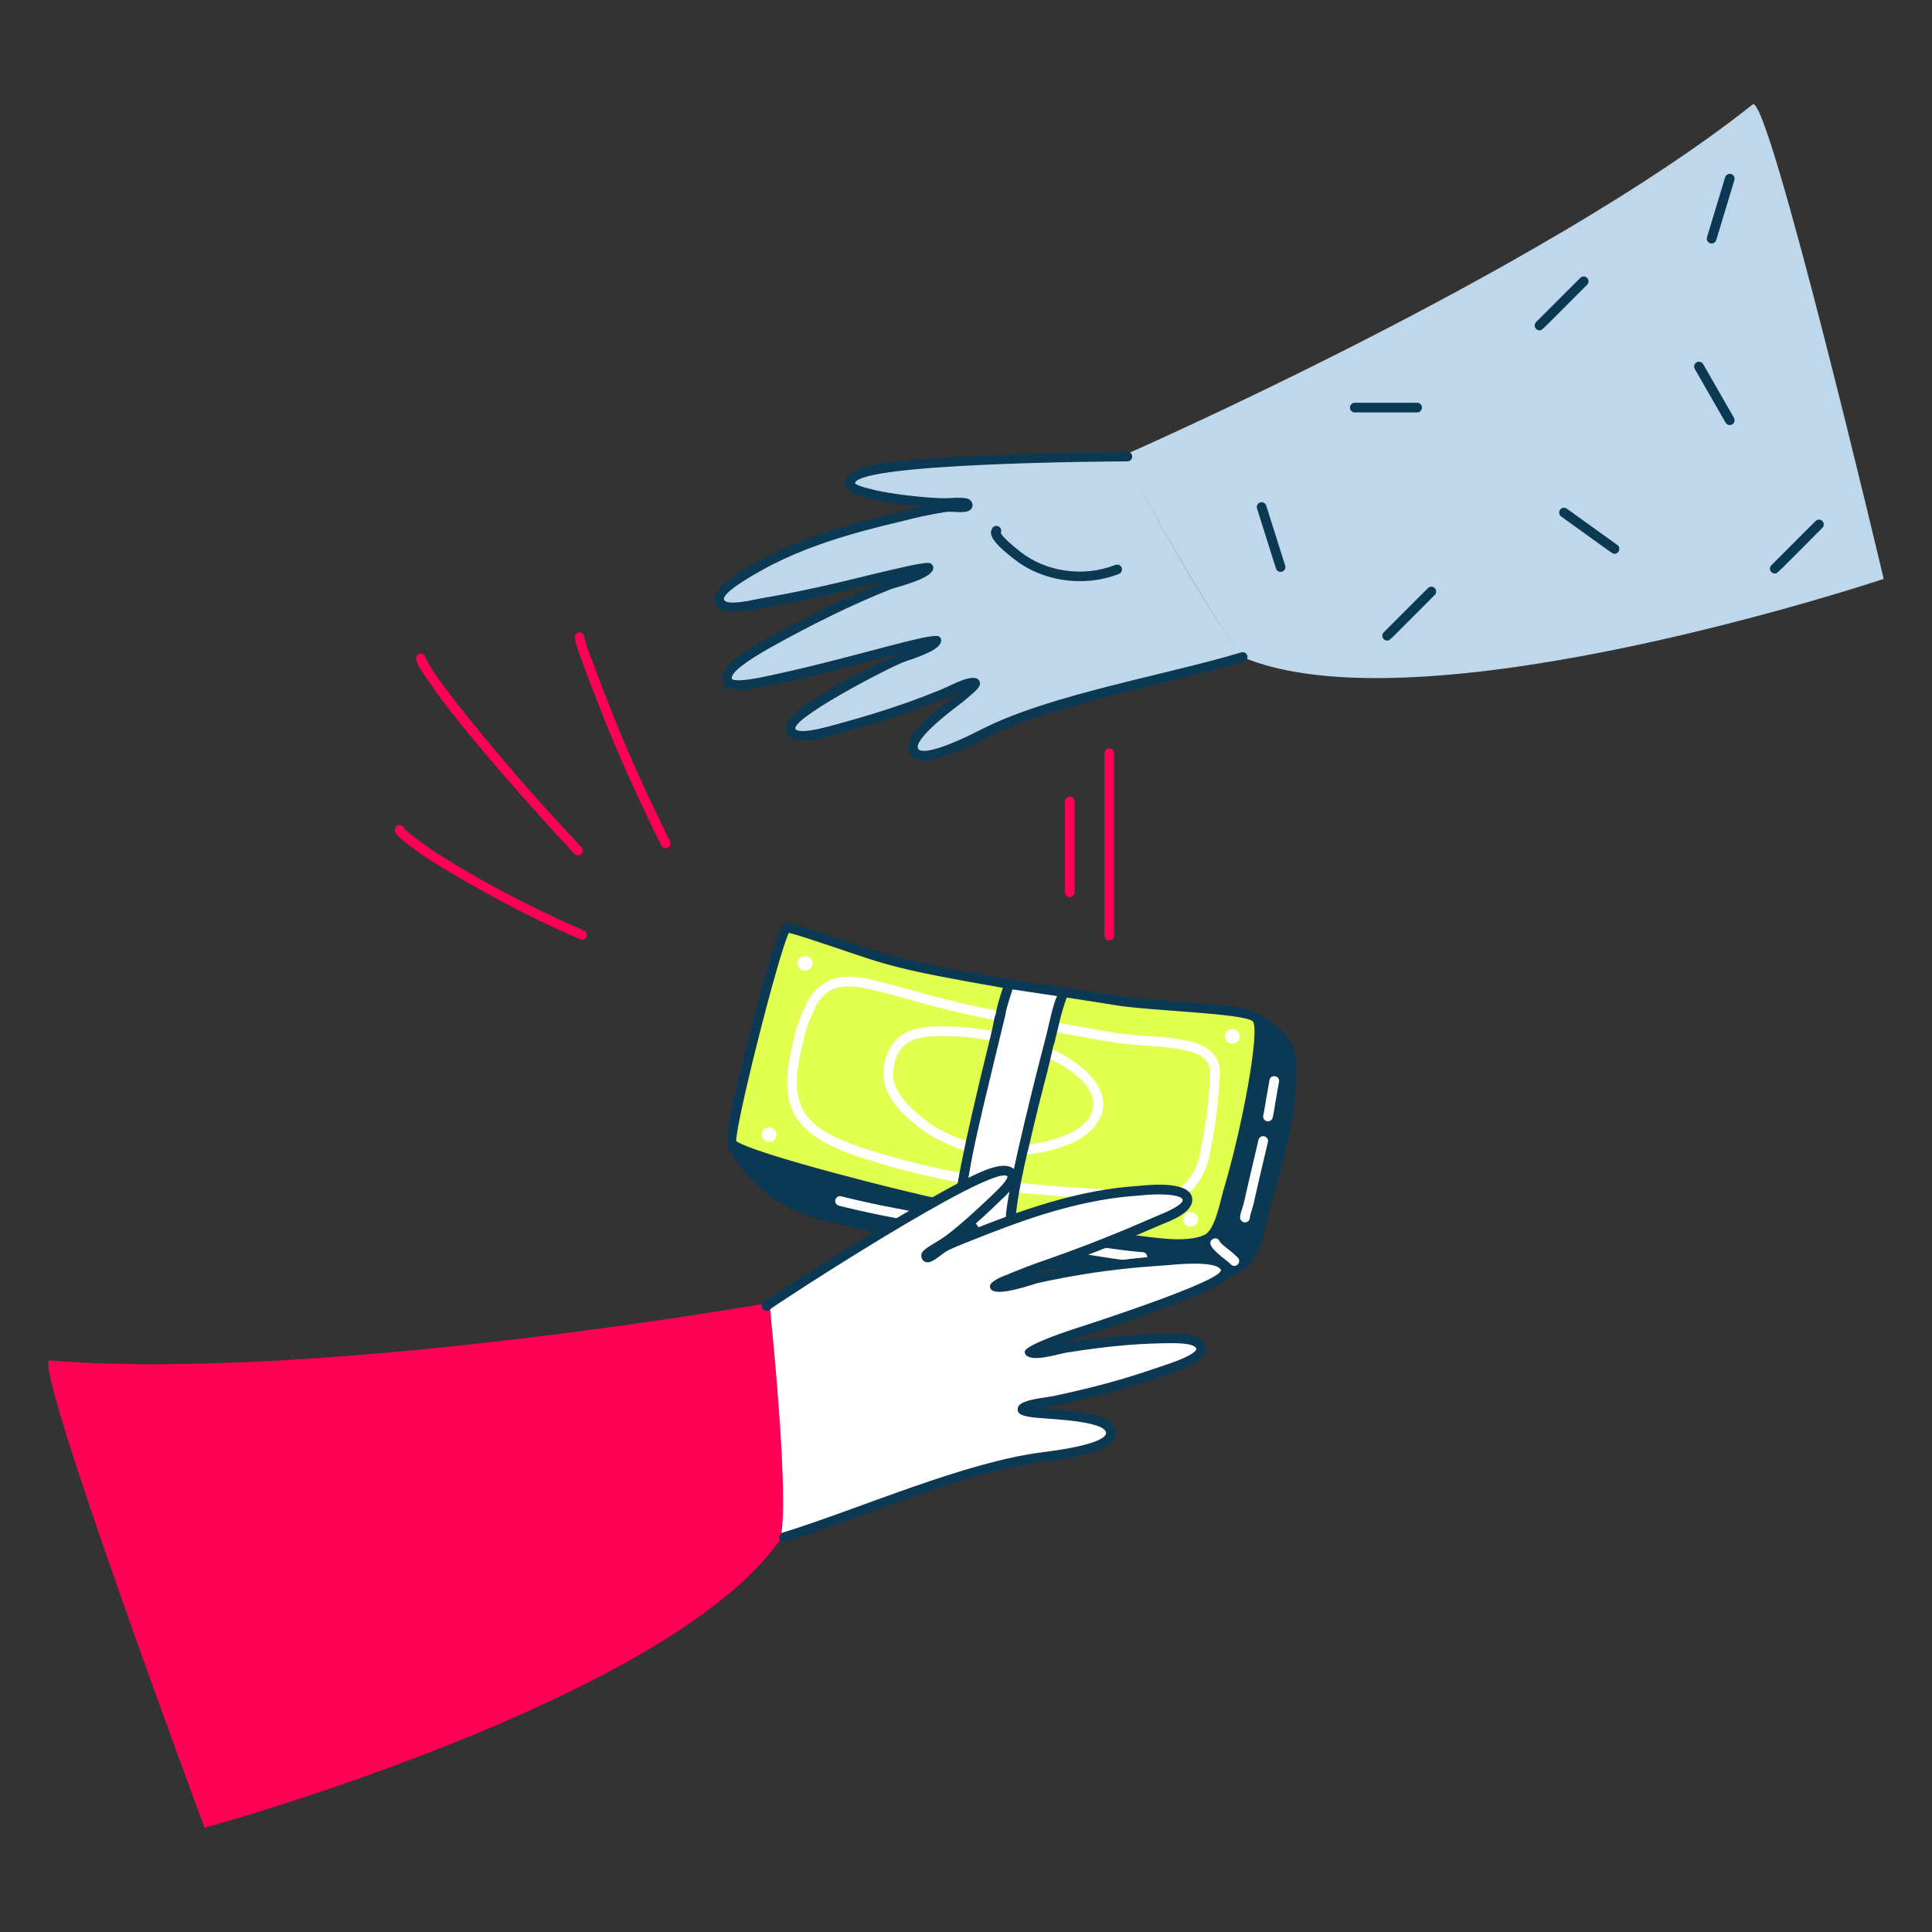 <?xml version="1.0" encoding="UTF-8"?> <svg xmlns="http://www.w3.org/2000/svg" fill="none" viewBox="0 0 200 200" id="Lending-Money--Streamline-Manchester"><rect x="0" y="0" width="200" height="200" fill="#333333" stroke="none"/><desc> Lending Money Streamline Illustration: https://streamlinehq.com </desc><g id="lending-money--finance-money-lending-money"><g id="money"><path id="vector" fill="#e0ff4f" d="M130.032 105.284c-1.25 -1.118 -10.623 -1.151 -14.465 -1.798 -5.743 -0.968 -16 -2.234 -22.473 -3.923 -2.779 -0.409 -10.951 -3.432 -11.523 -3.351 -0.654 0.245 -6.292 21.738 -5.639 22.392 5.744 2.872 28.994 8.368 41.188 9.643 2.208 0.231 5.639 0.899 7.682 0 1.539 -0.513 2.045 -4.254 2.452 -5.394 1.635 -5.557 3.902 -16.565 2.779 -17.57l-0.001 0.001Z" stroke-width="1"></path><path id="vector_2" fill="#ffffff" d="M99.545 122.448c-3.048 -0.534 -6.222 -1.314 -9.704 -2.385 -7.697 -2.406 -9.542 -5.234 -7.692 -12.372 0.25 -1.425 0.839 -2.763 1.42 -4.008 1.77 -3.149 4.736 -2.801 7.123 -2.151 3.677 0.919 7.316 2.116 12.545 3.097 0.271 0.051 0.45 0.312 0.399 0.583 -0.051 0.271 -0.313 0.452 -0.583 0.399 -12.053 -2.258 -16.187 -5.754 -18.595 -1.472 -0.536 1.151 -1.095 2.42 -1.333 3.764 -1.786 6.908 0.087 9.04 7.011 11.204 3.439 1.058 6.574 1.828 9.58 2.354 0.642 0.113 0.491 1.097 -0.172 0.985l0.001 0.002Z" stroke-width="1"></path><path id="vector_3" fill="#ffffff" d="M119.69 124.337c-4.213 0 -13.377 -0.759 -14.409 -0.906 -0.273 -0.039 -0.463 -0.292 -0.424 -0.566 0.039 -0.274 0.294 -0.465 0.566 -0.424 1.086 0.156 10.318 0.894 13.985 0.894 2.096 0.03 2.748 -0.358 2.934 -0.525 1.987 -1.911 1.797 -3.454 2.219 -5.143 0.396 -2.221 0.64 -4.506 0.721 -6.762 -0.135 -2.036 -2.565 -2.364 -6.552 -2.656 -4.136 -0.303 -3.46 -0.382 -7.169 -1 -0.864 -0.144 -1.729 -0.288 -2.716 -0.494 -0.27 -0.056 -0.444 -0.321 -0.387 -0.591 0.056 -0.271 0.319 -0.445 0.592 -0.387 0.973 0.203 1.825 0.345 2.677 0.486 3.613 0.604 2.951 0.687 7.078 0.99 3.741 0.274 7.274 0.533 7.477 3.639 -0.082 2.353 -0.332 4.686 -0.742 6.985 -0.407 1.649 -0.268 3.505 -2.516 5.666 -0.59 0.532 -1.708 0.796 -3.333 0.796l-0.001 -0.002Z" stroke-width="1"></path><path id="vector_4" fill="#ffffff" d="M100.285 119.186c-0.337 0 -2.643 -0.719 -4.697 -2.131 -2.87 -2.152 -5.036 -4.514 -3.781 -7.861 1.078 -2.939 4.031 -2.939 5.617 -2.939 2.116 0 4.022 0.191 5.827 0.583 0.27 0.059 0.441 0.325 0.382 0.595 -0.059 0.27 -0.324 0.44 -0.595 0.382 -1.734 -0.377 -3.571 -0.561 -5.614 -0.561 -1.943 0 -3.905 0.177 -4.679 2.287 -0.194 0.518 -0.296 1.164 -0.296 1.871 0.143 1.909 2.064 3.587 3.723 4.831 1.277 0.877 2.789 1.577 4.24 1.959 0.564 0.148 0.456 0.983 -0.127 0.983v0.001Z" stroke-width="1"></path><path id="vector_5" fill="#ffffff" d="M105.924 119.513c-0.276 0 -0.5 -0.224 -0.5 -0.5s0.224 -0.5 0.5 -0.5c0.672 0 1.445 -0.151 2.179 -0.315 1.422 -0.338 3.439 -0.944 4.451 -2.267 2.059 -2.537 -1.292 -5.224 -4.294 -6.51 -0.254 -0.109 -0.371 -0.402 -0.262 -0.656 0.108 -0.254 0.402 -0.373 0.656 -0.263 3.772 1.615 7.217 4.931 4.686 8.048 -1.183 1.547 -3.301 2.215 -5.012 2.623 -0.798 0.178 -1.635 0.34 -2.404 0.34Z" stroke-width="1"></path><path id="vector_6" fill="#ffffff" d="M83.348 98.976c-1.071 0 -1.001 1.5 0 1.5 0.414 0 0.75 -0.336 0.75 -0.75 0 -0.414 -0.336 -0.75 -0.75 -0.75Z" stroke-width="1"></path><path id="vector_7" fill="#ffffff" d="M127.575 106.535c-1.071 0 -1.001 1.5 0 1.5 0.414 0 0.75 -0.336 0.75 -0.75s-0.336 -0.75 -0.75 -0.75Z" stroke-width="1"></path><path id="vector_8" fill="#ffffff" d="M123.257 125.498c-1.071 0 -1.001 1.5 0 1.5 0.414 0 0.75 -0.336 0.75 -0.75s-0.336 -0.75 -0.75 -0.75Z" stroke-width="1"></path><path id="vector_9" fill="#ffffff" d="M79.635 116.706c-1.071 0 -1.001 1.5 0 1.5 0.414 0 0.75 -0.336 0.75 -0.75s-0.336 -0.75 -0.75 -0.75Z" stroke-width="1"></path><path id="vector_10" fill="#ffffff" d="M104.534 102.015c1.798 0.245 3.596 0.572 5.394 0.817 0 0.773 -5.23 19.637 -5.23 23.372 0 0.463 2.86 3.909 2.86 4.495 -1.798 -0.327 -3.514 -0.735 -5.312 -0.981 -0.747 -1.405 -1.652 -3.102 -2.697 -4.495 -0.731 -0.731 4.515 -21.8 4.985 -23.209v0.001Z" stroke-width="1"></path><path id="vector_11" fill="#0b3954" d="M131.633 105.846c-0.615 -0.468 -1.555 -1.123 -2.405 -1.344 -2.868 -0.747 -9.723 -0.782 -14.333 -1.553 -4.466 -0.748 -13.926 -1.934 -21.691 -3.791 -3.241 -0.741 -11.06 -3.84 -11.973 -3.577 -0.815 0.306 -3.222 9.706 -4.219 13.734 -0.789 3.185 -2.296 8.648 -1.416 9.974 3.828 5.782 7.826 6.691 12.063 7.636 7.134 1.591 26.589 6.044 34.494 6.044 2.285 0 4.414 -0.32 6.147 -1.254 1.9 -0.991 2.37 -3.178 2.751 -4.934 0.623 -2.867 2.708 -8.543 3.086 -14.052 0.31 -4.513 -0.343 -5.24 -2.506 -6.883h0.002ZM97.114 124.08c-3.134 -0.627 -18.994 -4.593 -20.902 -5.954 -0.014 -2.032 4.347 -19.261 5.448 -21.554 0.744 0.155 2.998 0.913 4.847 1.535 5.324 1.79 6.098 2.199 17.31 4.156 -0.295 0.89 -0.588 1.805 -0.746 2.724 -0.214 0.561 -0.182 0.87 -0.489 2.13 -0.86 3.523 -3.281 13.264 -3.732 17.334 -0.589 -0.158 -1.137 -0.239 -1.734 -0.371h-0.002Zm5.543 5.061c-0.06 -0.342 -2.776 -4.084 -2.854 -4.187 -0.009 -0.145 0.153 -1.911 0.394 -2.795 0.235 -0.939 0.095 -1.24 1.555 -7.444 0.023 -0.1 2.226 -9.308 2.266 -9.408 0.094 -0.234 -0.067 -0.274 0.799 -2.883l4.621 0.694c-0.354 0.499 -0.998 3.548 -1.028 3.66 -0.782 2.983 -4.201 16.24 -4.296 19.322 -0.147 0.231 -0.082 0.528 0.136 0.679 0.261 0.558 1.986 2.967 2.059 3.068 -1.217 -0.227 -2.435 -0.463 -3.651 -0.706h-0.001Zm24.125 -6.373c-0.389 1.089 -0.927 4.674 -2.182 5.104 -1.912 0.841 -5.3 0.195 -7.432 -0.04 -3.438 -0.337 -7.165 -0.912 -12.025 -1.855 0.196 -2.185 0.805 -4.925 1.254 -6.875l0.018 0.004c1.695 -7.345 1.727 -6.82 2.451 -10.052 0.088 -0.394 0.154 -0.769 0.3 -1.133 0.054 -0.136 -0.018 -0.019 0.211 -0.89 0.253 -0.966 0.397 -1.947 1.049 -3.764 2.021 0.308 4.017 0.617 5.057 0.792 3.541 0.597 13.216 0.813 14.21 1.671 0.749 0.992 -1.067 10.764 -2.911 17.036v0.002Z" stroke-width="1"></path><path id="vector_12" fill="#ffffff" d="M127.364 130.828c-0.309 -0.313 -1.654 -1.184 -2.016 -1.91 -0.296 -0.592 0.599 -1.039 0.895 -0.447 0.179 0.357 0.849 0.77 1.337 1.204 0.644 0.572 0.696 0.619 0.696 0.87 0 0.49 -0.635 0.686 -0.912 0.284v-0.001Z" stroke-width="1"></path><path id="vector_13" fill="#ffffff" d="M128.474 126.329c-0.151 -0.209 -0.17 -0.366 0.184 -1.427 0.289 -1.015 -0.018 -0.005 1.622 -6.904 0.064 -0.269 0.334 -0.434 0.602 -0.371 0.269 0.064 0.435 0.333 0.371 0.602 -1.658 6.962 -1.326 5.871 -1.64 6.968 -0.054 0.162 -0.226 0.673 -0.226 0.844 0 0.487 -0.627 0.686 -0.913 0.288Z" stroke-width="1"></path><path id="vector_14" fill="#ffffff" d="M131.258 116.079c-0.328 0 -0.563 -0.308 -0.486 -0.621 0.134 -0.536 0.029 -0.219 0.646 -3.644 0.118 -0.657 1.101 -0.468 0.984 0.179 -0.664 3.655 -0.448 2.86 -0.66 3.708 -0.057 0.227 -0.261 0.379 -0.485 0.379l0.001 -0.001Z" stroke-width="1"></path><path id="vector_15" fill="#ffffff" d="M95.984 126.697c-3.011 -0.541 -6.098 -1.107 -9.144 -1.888 -0.267 -0.069 -0.429 -0.341 -0.36 -0.608 0.069 -0.268 0.34 -0.428 0.609 -0.36 2.987 0.766 6.029 1.325 8.985 1.857 0.734 0.132 0.645 1.132 -0.089 1l-0.001 -0.001Z" stroke-width="1"></path><path id="vector_16" fill="#ffffff" d="M118.264 130.627c-1.537 0 -7.642 -1.101 -9.556 -1.395 -0.273 -0.042 -0.46 -0.297 -0.418 -0.57 0.042 -0.273 0.3 -0.459 0.57 -0.418 3.177 0.489 6.295 1.143 9.442 1.385 0.635 0.048 0.599 0.999 -0.038 0.999v-0.001Z" stroke-width="1"></path></g><g id="hand below"><path id="vector_17" fill="#ff0055" d="M80.603 159.603c-11.85 16.589 -59.424 29.609 -59.424 29.609s-18.06 -48.545 -16.017 -48.379c27.869 2.259 74.514 -5.97 74.514 -5.97 0 0.304 2.418 23.25 0.928 24.741l-0.001 -0.001Z" stroke-width="1"></path><path id="vector_18" fill="#ffffff" d="M111.399 138.136c4.086 -1.308 8.181 -2.677 12.095 -4.331 0.573 -0.242 3.581 -1.302 3.187 -2.37 -0.51 -1.382 -4.74 -0.899 -5.639 -0.736 -4.658 0.245 -9.235 0.899 -13.729 1.88 -0.572 0.163 -3.841 1.226 -4.331 0.817 0 -0.082 1.553 -0.817 1.634 -0.817 5.214 -2.085 7.052 -2.326 14.874 -5.802 0.735 -0.327 3.507 -1.225 3.432 -2.37 -0.09 -1.389 -4.248 -0.962 -4.985 -0.899 -5.384 0.462 -10.544 1.957 -15.609 3.923 -1.024 0.397 -2.745 0.867 -4.188 1.348 1.75 -1.392 3.582 -3.112 5.086 -4.616 0.327 -0.327 2.135 -1.892 1.389 -2.533 -0.967 -0.833 -4.246 1.069 -5.067 1.471 -4.233 2.076 -15.527 9.235 -19.858 12.095 0.163 1.716 2.125 20.594 1.062 24.19 11.449 -3.816 18.963 -7.197 26.642 -8.336 1.143 -0.169 7.437 -0.735 7.437 -2.533 0 -2.382 -9.392 -1.735 -9.153 -2.452 0.082 -0.49 2.942 -0.815 3.351 -0.899 3.846 -0.794 7.6 -1.798 11.277 -3.105 0.572 -0.245 4.25 -1.226 3.841 -2.452 -0.327 -0.981 -2.452 -0.899 -3.188 -0.899 -3.596 0 -7.193 0.395 -10.787 0.98 -0.491 0.08 -3.351 0.899 -3.759 0.409 0 -0.082 4.658 -1.879 4.985 -1.961l0.001 -0.002Z" stroke-width="1"></path><path id="vector_19" fill="#0b3954" d="M81.014 158.66c8.117 -2.517 18.784 -7.308 26.977 -8.335 5.868 -0.736 6.504 -1.621 6.504 -1.974 0 -1.271 -5.942 -1.443 -6.679 -1.548 0.013 -0.004 -2.007 -0.061 -2.37 -0.564 -0.094 -0.13 -0.129 -0.345 -0.078 -0.497 0.132 -0.852 2.698 -1.026 3.727 -1.231 5.788 -1.232 8.589 -2.206 11.709 -3.265 3.062 -1.037 3.064 -1.551 3.033 -1.644 -0.087 -0.261 -0.608 -0.567 -2.549 -0.558 -2.881 0.014 -6.011 0.202 -10.872 0.975 -0.888 0.148 -3.555 1.035 -4.222 0.235 -0.075 -0.09 -0.116 -0.203 -0.116 -0.32 0 -0.74 5.31 -2.433 5.363 -2.446 1.11 -0.356 15.347 -4.952 14.937 -6.037 -0.114 -0.277 -0.842 -0.898 -5.053 -0.52 -2.27 0.204 -6.645 0.308 -13.906 1.891 -1.194 0.364 -4.938 1.644 -4.938 0.329 0 -0.544 1.444 -1.089 1.957 -1.261l-0.008 -0.021c1.212 -0.484 2.465 -0.986 3.705 -1.399 6.546 -2.278 10.699 -4.222 11.611 -4.584 0.746 -0.296 3.203 -1.316 2.592 -1.833 -0.479 -0.404 -2.267 -0.525 -4.346 -0.294 -5.678 0.345 -11.011 2.161 -15.483 3.892 -4.645 1.807 -4.468 1.81 -5.078 2.268 -0.714 0.536 -1.229 0.923 -1.699 0.688 -0.108 -0.054 -0.359 -0.225 -0.359 -0.644 0 -0.397 0.304 -0.657 1.806 -1.545 1.647 -0.973 4.825 -4.026 5.844 -4.999 1.298 -1.24 1.285 -1.598 1.268 -1.659 -1.586 -1.316 -24.184 13.397 -24.572 13.786 -0.195 0.196 -0.512 0.196 -0.707 0 -0.196 -0.195 -0.196 -0.512 0 -0.707 0.395 -0.398 13.293 -8.765 20.658 -12.612 2.152 -1.124 4.275 -2.058 5.268 -1.23 0.232 0.206 0.35 0.465 0.355 0.76 0.016 1.025 -1.498 2.303 -1.711 2.511 -1.187 1.161 -2.388 2.275 -3.675 3.332 5.807 -2.34 11.735 -4.458 18.001 -4.838 1.762 -0.196 5.411 -0.4 5.514 1.369 0.096 1.335 -2.033 2.179 -3.306 2.684 -0.887 0.352 -5.088 2.316 -11.657 4.601 -3.969 1.323 2.585 -0.754 12.558 -1.462 1.806 -0.128 5.611 -0.527 6.291 1.126 0.558 1.451 -2.047 2.442 -3.452 3.02 -6.288 2.587 -10.696 3.772 -13.865 4.987 1.564 -0.357 7.078 -1.037 11.135 -1.043 1.296 -0.002 3.248 0 3.661 1.241 0.5 1.499 -2.207 2.415 -3.661 2.908 -0.209 0.071 -0.372 0.125 -0.458 0.162 -4.37 1.555 -10.1 2.951 -11.803 3.204 -0.549 0.082 -0.987 0.156 -1.336 0.224 2.552 0.242 7.966 0.254 7.966 2.569 0 2.177 -5.555 2.703 -7.866 3.028 -8.456 1.192 -18.125 5.697 -26.319 8.236 -0.641 0.197 -0.919 -0.762 -0.296 -0.955v-0.001Z" stroke-width="1"></path></g><g id="hand above"><path id="vector_20" fill="#bfd7ea" d="M116.384 47.343c-5.23 0.082 -18.566 0.226 -23.291 0.981 -0.902 0.144 -4.75 0.406 -5.067 1.635 -0.253 0.979 2.126 1.298 2.615 1.389 1.922 0.359 4.51 0.773 6.726 0.941 -5.458 1.218 -13.218 3.179 -19.229 6.659 -0.654 0.327 -4.324 2.284 -3.596 3.514 0.578 0.977 3.348 0.232 4.167 0.082 8.264 -1.514 13.878 -3.108 15.609 -3.432 0.082 0 1.798 -0.327 1.798 -0.245 -0.164 0.572 -3.514 1.471 -4.004 1.716 -4.331 1.716 -8.523 3.717 -12.503 6.047 -0.822 0.482 -4.664 2.371 -4.331 3.841 0.241 1.063 3.353 0.259 3.922 0.163 4.268 -0.715 8.402 -2.019 12.503 -3.105 0.326 -0.086 5.23 -1.226 5.23 -1.144 -0.164 0.572 -2.937 1.481 -3.432 1.716 -3.238 1.537 -6.501 3.12 -9.48 5.148 -0.581 0.396 -2.377 1.473 -2.125 2.452 0.317 1.229 3.923 0.085 4.576 -0.082 3.764 -0.962 7.513 -2.221 11.114 -3.678 0.408 -0.165 2.942 -1.552 3.351 -1.144 0.163 0.164 -1.39 1.389 -1.471 1.471 -0.899 0.735 -5.875 4.08 -4.821 5.639 0.989 1.465 6.456 -1.552 7.518 -2.043 9.009 -4.166 24.908 -6.717 26.723 -7.927 -2.86 -2.37 -11.768 -19.123 -12.503 -20.594h0.001Z" stroke-width="1"></path><path id="vector_21" fill="#bfd7ea" d="M116.221 47.18s43.36 -18.981 65.214 -36.366c1.638 -1.303 13.566 49.115 13.566 49.115s-46.745 15.609 -65.786 8.336c-2.391 -1.195 -12.994 -21.084 -12.994 -21.084v-0.001Z" stroke-width="1"></path><g id="group"><path id="vector_22" fill="#0b3954" d="M95.649 78.733c-0.679 0 -1.141 -0.212 -1.419 -0.63 -1.241 -1.964 3.314 -4.974 5.08 -6.438 0.631 -0.523 -1.93 1.408 -12.99 4.432 -1.55 0.424 -4.49 1.207 -4.906 -0.349 -0.302 -1.21 1.246 -2.256 2.075 -2.821 2.024 -1.38 5.794 -3.55 9.697 -5.314 -4.102 0.944 -6.51 1.923 -14.29 3.506 -1.324 0.266 -3.788 0.761 -4.106 -0.618 -0.402 -1.707 3.013 -3.518 4.579 -4.392 9.436 -5.264 14.438 -6.494 11.229 -5.696 -8.026 2.008 -10.999 2.367 -12.1 2.605 -1.291 0.28 -3.694 0.806 -4.389 -0.386 -0.966 -1.611 2.322 -3.293 3.762 -4.19 4.789 -2.773 10.168 -4.261 15.27 -5.457 3.965 -1.044 2.653 -0.037 -3.054 -1.343 -1.151 -0.265 -2.871 -0.703 -2.544 -1.897 0.419 -1.573 3.931 -1.72 5.459 -1.995 4.681 -0.647 20.249 -0.989 23.707 -0.989 0.276 0 0.5 0.224 0.5 0.5s-0.224 0.5 -0.5 0.5c-2.082 0 -27.65 0.179 -28.201 2.244 0.163 0.334 1.988 0.686 2.29 0.786 2.655 0.545 6.223 0.838 7.296 0.779 1.728 -0.097 2.208 -0.035 2.442 0.317 0.232 0.324 0.125 0.606 0.068 0.711 -0.369 0.683 -1.847 0.301 -2.635 0.39 -1.507 0.238 -3.058 0.565 -4.586 0.967 -5.04 1.182 -10.334 2.644 -14.995 5.343 -0.1 0.063 -3.84 2.118 -3.417 2.824 0.153 0.262 0.848 0.45 3.315 -0.082 1.197 -0.258 4.063 -0.596 12.071 -2.598 0.324 -0.081 3.897 -0.914 3.962 -0.914 1.886 -0.363 1.949 -0.275 2.118 -0.132 0.113 0.095 0.18 0.24 0.18 0.387 0 1.07 -3.349 1.859 -4.346 2.19 -4.107 1.628 -8.268 3.694 -12.413 6.007 -2.688 1.5 -4.239 2.673 -4.093 3.292 0 0 0.132 0.427 2.935 -0.136 9.119 -1.85 17.815 -4.802 18.541 -4.231 0.121 0.095 0.193 0.242 0.193 0.396 -0.074 0.621 -0.725 1.187 -3.668 2.155 -1.597 0.525 -12.666 6.335 -11.315 7.107 0.44 0.252 1.65 0.101 3.603 -0.433 3.92 -1.07 7.215 -2.047 11.345 -3.736 1.033 -0.413 3.125 -1.654 3.852 -1.072 0.125 0.1 0.207 0.289 0.199 0.449 -0.015 0.317 -0.247 0.612 -1.501 1.66 -0.185 0.155 -0.221 0.191 -0.737 0.58 -6.666 5.04 -5.094 6.33 2.417 2.48 6.979 -3.578 18.991 -5.591 26.869 -7.955 0.264 -0.077 0.543 0.071 0.623 0.335 0.079 0.264 -0.071 0.543 -0.335 0.623 -7.824 2.348 -19.884 4.389 -26.699 7.886 -3.08 1.58 -5.148 2.35 -6.437 2.35l-0.001 0.003Z" stroke-width="1"></path><path id="vector_23" fill="#0b3954" d="M105.018 57.909c-1.563 -1.234 -2.913 -2.412 -2.273 -3.266 0.36 -0.48 1.11 -0.028 0.852 0.514 0.066 0.199 0.441 0.705 2.04 1.967 2.573 2.035 6.447 2.679 9.829 1.357 0.258 -0.101 0.547 0.026 0.648 0.284 0.1 0.257 -0.027 0.547 -0.284 0.647 -3.775 1.473 -8.05 0.679 -10.813 -1.504l0.001 0.001Z" stroke-width="1"></path><path id="vector_24" fill="#0b3954" d="M177.185 25.206c-0.335 0 -0.576 -0.323 -0.479 -0.645l1.88 -6.211c0.08 -0.264 0.359 -0.414 0.623 -0.333 0.264 0.08 0.414 0.359 0.334 0.624l-1.88 6.211c-0.065 0.216 -0.264 0.355 -0.478 0.355v-0.001Z" stroke-width="1"></path><path id="vector_25" fill="#0b3954" d="M159.369 34.196c-0.441 0 -0.67 -0.537 -0.354 -0.854l4.576 -4.577c0.195 -0.195 0.512 -0.195 0.707 0 0.195 0.195 0.195 0.512 0 0.707 -4.961 4.961 -4.635 4.723 -4.93 4.723l0.001 0.001Z" stroke-width="1"></path><path id="vector_26" fill="#0b3954" d="M179.065 44.002c-0.173 0 -0.342 -0.09 -0.434 -0.251l-3.187 -5.557c-0.137 -0.239 -0.054 -0.545 0.185 -0.682s0.545 -0.055 0.683 0.185l3.187 5.557c0.192 0.335 -0.054 0.749 -0.433 0.749l-0.001 -0.001Z" stroke-width="1"></path><path id="vector_27" fill="#0b3954" d="M183.722 59.366c-0.441 0 -0.67 -0.537 -0.354 -0.854l4.576 -4.576c0.195 -0.195 0.512 -0.195 0.707 0 0.195 0.195 0.195 0.512 0 0.707 -4.961 4.961 -4.635 4.723 -4.93 4.723h0.001Z" stroke-width="1"></path><path id="vector_28" fill="#0b3954" d="M167.133 57.323c-0.229 0 0.184 0.246 -5.521 -3.854 -0.224 -0.161 -0.275 -0.473 -0.114 -0.698 0.161 -0.224 0.474 -0.275 0.698 -0.114l5.23 3.76c0.394 0.283 0.192 0.906 -0.292 0.906h-0.001Z" stroke-width="1"></path><path id="vector_29" fill="#0b3954" d="M146.703 42.695h-6.456c-0.276 0 -0.5 -0.224 -0.5 -0.5s0.224 -0.5 0.5 -0.5h6.456c0.276 0 0.5 0.224 0.5 0.5s-0.224 0.5 -0.5 0.5Z" stroke-width="1"></path><path id="vector_30" fill="#0b3954" d="M143.597 66.312c-0.441 0 -0.67 -0.537 -0.354 -0.854l4.576 -4.577c0.195 -0.195 0.512 -0.195 0.707 0 0.195 0.195 0.195 0.512 0 0.707 -4.961 4.961 -4.635 4.723 -4.93 4.723l0.001 0.001Z" stroke-width="1"></path><path id="vector_31" fill="#0b3954" d="M132.565 59.202c-0.212 0 -0.409 -0.136 -0.477 -0.35l-1.961 -6.211c-0.083 -0.263 0.063 -0.544 0.326 -0.627 0.262 -0.084 0.544 0.062 0.627 0.326l1.961 6.211c0.102 0.322 -0.14 0.65 -0.477 0.65l0.001 0.001Z" stroke-width="1"></path></g></g><g id="lines"><path id="vector_32" fill="#ff0055" d="M114.831 97.366c-0.276 0 -0.5 -0.224 -0.5 -0.5V77.989c0 -0.276 0.224 -0.5 0.5 -0.5s0.5 0.224 0.5 0.5v18.877c0 0.276 -0.224 0.5 -0.5 0.5Z" stroke-width="1"></path><path id="vector_33" fill="#ff0055" d="M110.745 92.871c-0.276 0 -0.5 -0.224 -0.5 -0.5v-9.398c0 -0.276 0.224 -0.5 0.5 -0.5s0.5 0.224 0.5 0.5v9.398c0 0.276 -0.224 0.5 -0.5 0.5Z" stroke-width="1"></path><path id="vector_34" fill="#ff0055" d="M68.904 87.805c-0.185 0 -0.362 -0.103 -0.449 -0.279 -1.896 -3.858 -4.335 -8.976 -6.392 -14.343 -0.542 -1.394 -2.567 -6.461 -2.567 -7.208 0 -0.276 0.224 -0.5 0.5 -0.5s0.5 0.224 0.5 0.5c0 0.154 0.057 0.323 0.111 0.43 0.079 0.158 0.128 0.65 0.666 1.907 2.663 7.218 4.687 11.867 8.08 18.772 0.164 0.334 -0.082 0.721 -0.448 0.721h-0.001Z" stroke-width="1"></path><path id="vector_35" fill="#ff0055" d="M59.833 88.54c-0.133 0 -0.266 -0.053 -0.364 -0.157 -4.305 -4.568 -12.108 -13.409 -14.762 -17.391 -0.488 -0.682 -1.84 -2.432 -1.616 -3.012 0.183 -0.475 0.874 -0.4 0.97 0.108 0.531 1.358 3.529 5.116 4.438 6.235 3.454 4.248 6.583 7.947 11.697 13.375 0.302 0.32 0.07 0.843 -0.364 0.843l0.001 -0.001Z" stroke-width="1"></path><path id="vector_36" fill="#ff0055" d="M60.041 97.242c-5.826 -2.549 -10.767 -5.267 -15.271 -8.046 -0.635 -0.392 -3.668 -2.458 -3.88 -3.074 -0.051 -0.147 -0.029 -0.354 0.057 -0.484 0.238 -0.357 0.788 -0.266 0.899 0.146 0.431 0.489 3.014 2.343 3.391 2.532 4.478 2.875 9.427 5.482 15.204 8.01 0.602 0.264 0.208 1.185 -0.401 0.916h0.001Z" stroke-width="1"></path></g></g></svg> 
